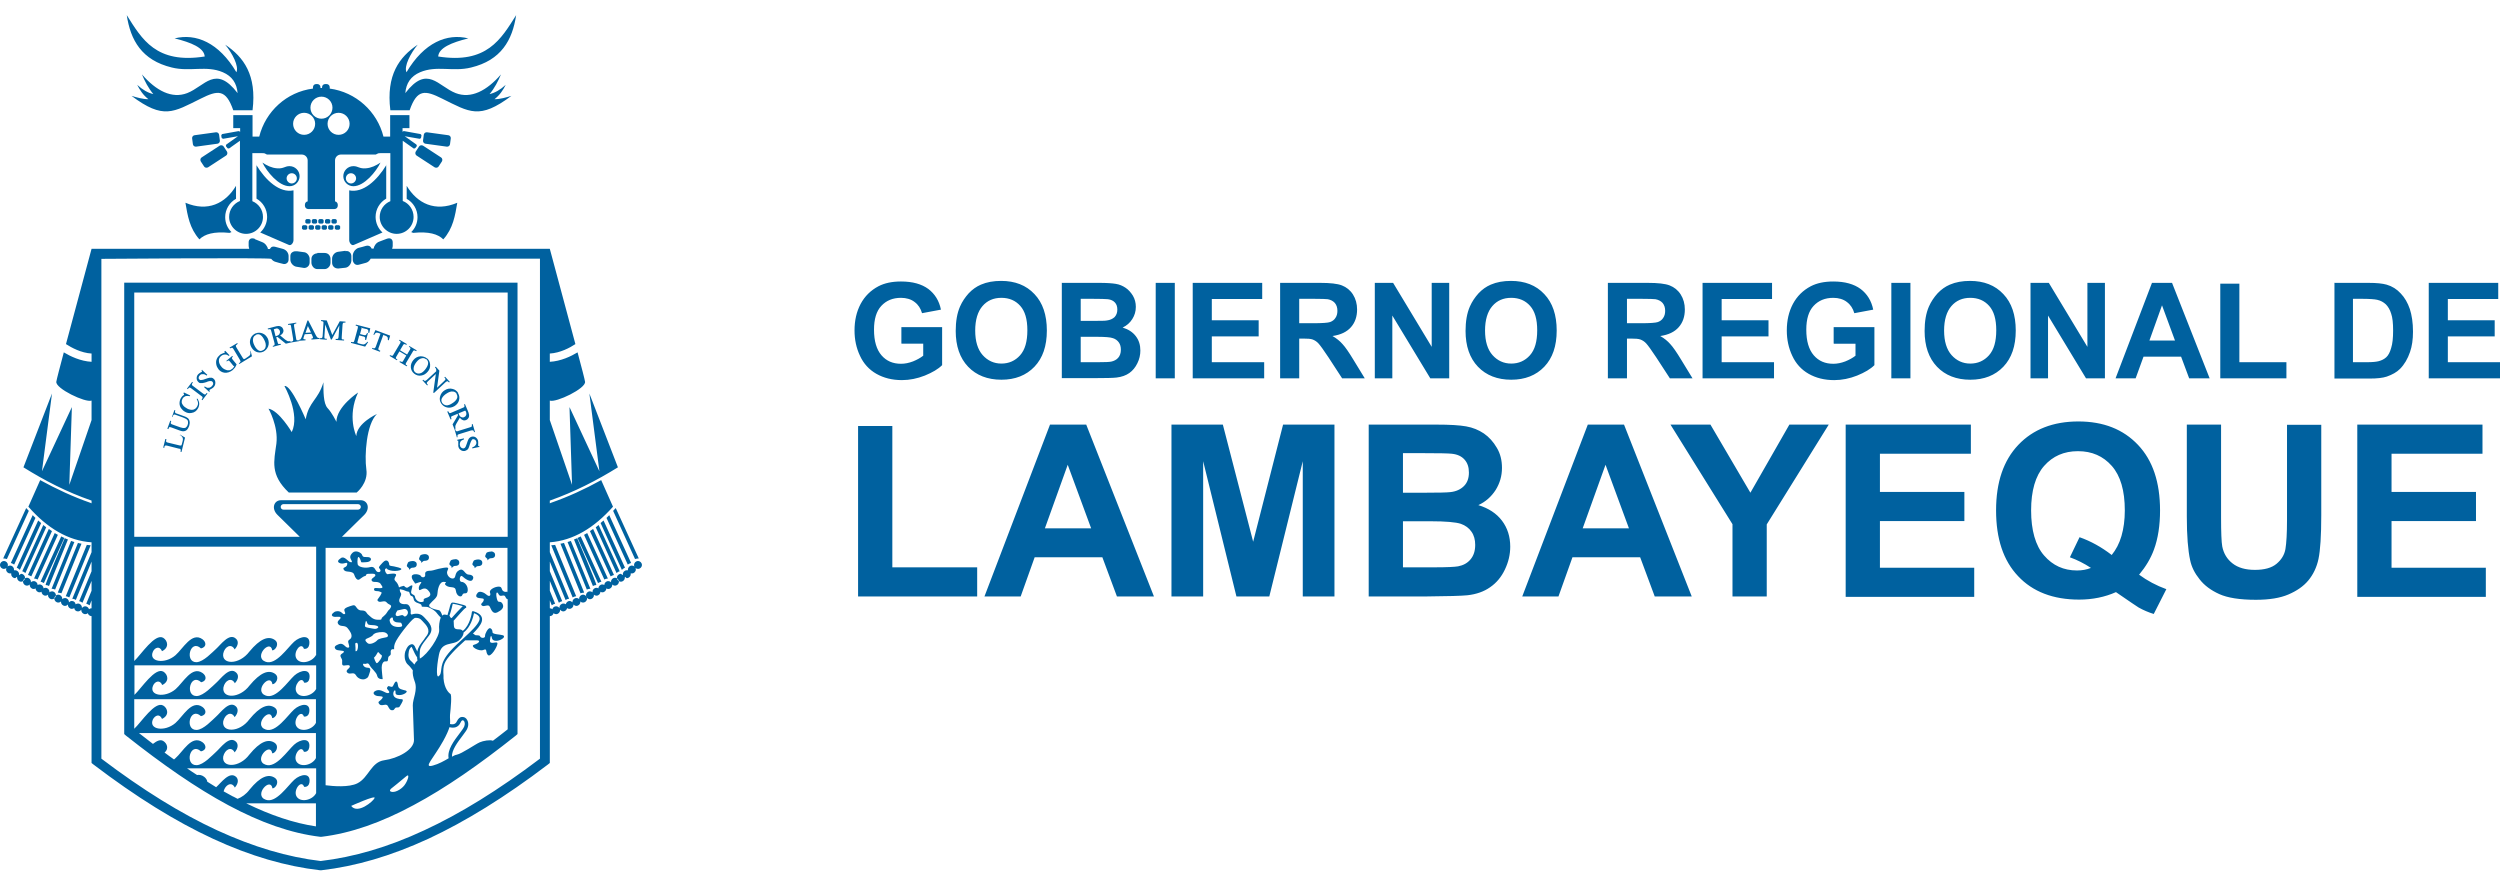 <svg width="127" height="45" viewBox="0 0 127 45" xmlns="http://www.w3.org/2000/svg"><path d="m6.57 14.36h19.72v.25s0 22.56 0 22.56v.12l-.09.08c-1.85 1.47-3.56 2.66-5.19 3.53-1.63.88-3.18 1.43-4.68 1.61h-.03s-.03 0-.03 0c-1.5-.18-3.04-.73-4.68-1.61-1.62-.87-3.33-2.06-5.19-3.53l-.09-.08v-22.93h.25zm19.22 15.69s-.1.03-.16.01c-.2-.06-.08-.26-.29-.26s-.5.16-.45.3c.06.14-.02.24-.16.12-.13-.12-.36-.22-.46-.11s-.13.24.06.27c.18.03.27 0 .24.12-.03.13-.2.17-.09.26.11.1.32-.1.4.06.08.17.16.39.38.29.22-.11.38-.25.26-.45-.12-.19-.21.04-.28-.25s0-.41.09-.22.28-.05.35.14c.03.07.07.11.11.11v6.61c-.25.2-.5.39-.75.58-.14-.06-.49 0-.67.08-.23.1-.91.58-1.17.63-.07.01-.15.05-.24.1-.02-.33.29-.74.54-1.07.06-.08.11-.15.16-.22.15-.21.15-.41.09-.54-.03-.06-.06-.11-.11-.14-.05-.04-.11-.05-.17-.05-.1 0-.19.08-.26.22-.07.17-.23.17-.35.14.02-.17-.01-.27 0-.46.04-.37.1-1.02.02-1.07s-.31-.27-.35-.79v-.09s0-.01 0-.02c0 0 0-.01 0-.02-.04-.55.03-.71.45-1.17.19-.21.43-.43.65-.63h.58c.23-.01.13.15-.12.22s.23.36.46.27c.22-.1.1.09.23.25.14.16.49-.42.49-.58s-.4.11-.38-.16.08-.27.1-.12.23.19.44.09.21-.2.11-.23c-.1-.04-.52-.04-.52-.15s-.05-.2-.14-.21c-.09 0-.25.28-.24.4s-.21.12-.25.02-.23-.02-.28-.09c-.04-.04-.07-.05-.09-.05.22-.22.39-.42.45-.6.07-.23-.03-.42-.42-.54-.03-.01-.07 0-.08.04v.01c0 .04-.09.66-.46.95-.04-.05-.1-.08-.19-.08-.27 0-.26-.08-.27-.34 0-.04 0-.07-.01-.09.2-.23.57-.65.6-.65.02 0 .03-.01.04-.02s.01-.08-.05-.11c-.02 0-.05-.02-.09-.03-.17-.05-.49-.13-.56-.12-.08.01-.11.13-.15.3-.03.1-.06.22-.1.34-.05-.02-.1-.03-.17-.03-.03 0-.07.02-.09.06-.04-.13-.1-.26-.17-.28-.14-.03-.62-.12-.47-.31s.38-.31.39-.52c.01-.2.09-.64.34-.61.26.03-.09.05.11.19.2.15.46-.01.49.26.03.28.28.37.33.21s.24.02.27-.21-.15-.45-.31-.45-.09-.4.04-.28.41.32.51.18.02-.26-.19-.27c-.22-.01-.24-.36-.49-.22-.26.14-.12.41-.32.42-.2 0-.33-.24-.28-.37.05-.14.14-.23-.21-.17s-.48.13-.61.14-.33 0-.3.19-.19.17-.22.08c-.04-.09-.43-.15-.46.01s.17.33.16.37c0 .04.43-.18.3-.01-.12.17-.12.24-.09.33.04.09.24-.2.45.02s.13.33-.11.4c-.23.07.01.17-.19.2s-.34-.13-.36-.27-.24-.08-.19-.28c.04-.2.12-.34-.02-.28s-.17.2-.35.01c-.01 0-.16.03-.25.08-.02-.08-.05-.16-.1-.23-.09-.12-.2-.13-.07-.34s-.33-.11-.41-.1c-.07.01-.21-.27-.08-.29s-.07.02.23.1.79-.05.41-.15c-.38-.11-.47-.05-.48-.16 0-.11-.11-.33-.33-.09s-.22.23-.14.33-.01.19-.13.14-.11-.31-.37-.24c-.25.07-.59 0-.63-.14-.03-.14-.01-.54.11-.3s-.02.2.31.19.33-.27.07-.26-.23-.05-.28-.14c-.05-.08-.3-.24-.47-.08-.16.16-.13.25-.07.36.06.1.06.15-.06.11-.11-.04-.29-.32-.46-.2-.17.11-.21.21-.02.27.2.05.37-.12.34.05-.03.18-.23.13-.19.24s.14.12.25.13.27.03.3.17c.04.14.15.29.25.23.1-.07.24-.18.3-.18.07 0 0-.11.17-.11s.34-.03.35.07c0 .1-.24.16-.19.27s.21.05.33.09.1.05.17.15.08.15-.08.15-.31-.05-.3.07c.01.11.19.06.28.1.09.05.16 0 .05.19s-.22.23-.11.31.31-.08.42.05c.11.14.29.11.21.26s-.09.08-.19.25-.25.23-.27.3c-.02.08-.03.08-.25.07-.22-.02-.33-.17-.43-.25-.11-.08-.08-.22-.35-.22s-.25-.31-.43-.26-.45.13-.44.24.1.18 0 .21c-.09.03-.15-.23-.47-.13 0 0-.25.14-.13.23s.38-.02.41.07-.23.17-.12.33.33.04.47.2c.14.17.24.33.2.47s-.19.12-.16.26.11.29-.03.27-.21-.26-.44-.18c-.22.08-.26.16-.17.26s.44.04.42.13-.21.1-.17.24c.05.14.1.11.08.33-.02.21.18.1.3.11.12 0 .11.1.04.16s-.18.15-.05.24.3-.08.41.11c.11.2.36.25.48.19s.14-.07.19-.23.14-.34-.08-.34-.29-.24-.17-.2.18-.11.28.08.34.34.38.53c.04.2.28.17.28.17s-.05-.44-.05-.59.06-.33.2-.31c.13.01.11-.04.13-.18s.15-.08.13-.25.06-.2.14-.19c.08.02-.02-.02.07-.29.09-.28.81-1.19.98-1.28.01 0 .02-.01.03-.02.11-.01.24 0 .33.1l.06.06c.2.21.43.44.22.74-.06.08-.11.14-.15.21-.18.23-.3.39-.33.6-.03-.07-.07-.14-.1-.2l-.03-.07s-.04-.06-.07-.08c-.04-.03-.09-.03-.14-.01-.04.01-.07.04-.11.07-.06.06-.12.17-.16.28-.04.13-.04.27-.02.39.03.12.08.23.17.3.07.06.16.18.23.27-.02.17.02.36.09.55.18.45-.1.9-.09 1.24s.04 1.24.06 1.75c.01.51-.84.94-1.51 1.03s-.79.88-1.36 1.17c-.43.22-1.25.15-1.62.1v-12.06h9.24v2.28zm-4.6 3.33c0 .06 0 .12.02.17-.07.06-.12.13-.16.21-.06-.07-.12-.14-.18-.19-.05-.04-.09-.11-.11-.19-.02-.09-.01-.2.01-.3.02-.09.06-.16.11-.2 0 0 .02-.02.03-.02l.03.06c.07.16.19.41.25.47zm.13.08s.01 0 .02-.01c.38-.2 1-1.12.97-1.45-.02-.2.01-.45.08-.63-.06-.06-.13-.13-.18-.2-.12-.17-.28-.24-.42-.31s-.38 0-.37-.07c0-.07-.03-.1-.18-.15s-.21-.1-.24-.26c-.04-.16-.14-.04-.18-.21s-.07-.08-.23-.16c-.1-.05-.2-.06-.28-.08v.06c.02.17.14.11.01.37s.07.35.29.33c.21-.02.28.28.25.45 0 .04.01.06.04.08.12-.04.41-.11.61.1l.06.06c.23.24.51.52.23.9-.06.08-.11.14-.16.21-.18.23-.29.38-.31.57 0 .09-.02.31 0 .38zm1.02.83c-.19.29-.18-.34-.04-1.04s.71-.44 1.03-.73c.16-.14.22-.28.22-.39.36-.26.49-.79.53-.98.25.09.32.22.27.36-.08.24-.42.56-.8.91-.23.21-.46.42-.66.64-.63.7-.39.98-.55 1.24zm.61-2.89s-.07-.01-.09-.07c0-.02-.02-.04-.03-.06.06-.14.09-.28.12-.39.03-.12.05-.21.05-.21.05 0 .34.07.5.12s.01 0 .01 0c-.15.14-.41.43-.57.61zm-.12 5.55c-.05.16-.14.37-.31.68-.51.92-1.05 1.4-.53 1.26.3-.08.58-.24.8-.37-.08-.42.27-.89.57-1.28.06-.08.11-.15.16-.22.1-.14.11-.28.07-.36-.01-.03-.03-.05-.05-.06-.01 0-.03-.01-.04-.01-.03 0-.07.04-.1.11-.13.29-.38.29-.57.24zm-4.99 3.99s1.26-.57 1.19-.4-.87.84-1.19.4zm2.02-.87s-.15.14.07.16c.21.02.54-.19.67-.42.14-.22.22-.54.03-.37s-.77.63-.77.63zm-6.91-27.92c.12.05.25.1.37.15.08.03.16.09.21.17.04.05.07.11.08.18h.1s.04-.07.07-.09c.05-.04.13-.04.21-.02.12.03.25.07.37.1.08.02.16.07.21.13s.09.15.09.23v.18c0 .08-.03.15-.09.19-.05.04-.13.06-.21.03-.12-.03-.25-.06-.37-.1-.08-.02-.16-.08-.21-.15s-8.63 0-8.63 0v25.39c2.1 1.59 4.04 2.79 5.88 3.64 1.85.85 3.58 1.36 5.26 1.56 1.68-.2 3.42-.7 5.26-1.56 1.84-.85 3.78-2.05 5.88-3.64v-25.4h-8.6s-.02.03-.03.05c-.05.08-.13.14-.21.16-.12.03-.25.07-.37.1-.08.02-.16 0-.21-.05s-.09-.12-.09-.21v-.2c0-.09.04-.18.09-.25.06-.07.13-.13.21-.15.12-.03.25-.06.37-.1.08-.02.16-.01.21.03.03.03.06.06.08.11h.1c.01-.07.04-.13.08-.19.05-.08.13-.14.22-.17.12-.04.25-.09.37-.14.08-.03.16-.03.21 0s.09.09.09.18v.19s-.01.09-.03.14h8.01c.36 1.34.9 3.36 1.3 4.84-.27.18-.77.45-1.3.48v.42c.56-.03 1.08-.28 1.41-.48.21.78.36 1.36.38 1.49.06.34-1.48 1.08-1.79.96v.99l1.13 3.29-.13-3.95 1.52 3.26-.51-3.95 1.45 3.75c-1.08.67-2.21 1.25-3.46 1.69v.14l.04-.02c.89-.31 1.74-.7 2.57-1.16l.6 1.35c-.96 1.08-2.02 1.72-3.21 1.81v.5l.98 2.37c-.07 0-.13.03-.18.06l-.8-1.95v.49l.63 1.52c-.06.01-.12.04-.17.08l-.46-1.11v.5l.27.66c-.06.01-.12.04-.17.08l-.1-.25v.4c.05 0 .1.02.13.05.02-.09.1-.15.19-.15.07 0 .13.04.17.09 0 0 0-.02 0-.03 0-.11.09-.2.2-.2.04 0 .09.01.12.04.02-.09.1-.17.19-.17.06 0 .11.03.15.07 0 0 0-.01 0-.02 0-.11.09-.2.2-.2.06 0 .11.02.14.06 0-.01 0-.02 0-.03 0-.11.09-.2.2-.2s.2.09.2.2-.09.2-.2.2c-.06 0-.11-.02-.14-.06v.03c0 .11-.09.2-.2.2-.06 0-.11-.03-.15-.07v.02c0 .11-.09.2-.2.2-.04 0-.09-.01-.12-.04-.02.09-.1.17-.19.17-.07 0-.13-.04-.17-.09v.03c0 .11-.09.2-.2.2-.05 0-.1-.02-.13-.05-.02.09-.1.15-.19.15v7.46l-.1.08c-2.17 1.65-4.18 2.89-6.07 3.77-1.91.88-3.7 1.4-5.44 1.6h-.03s-.03 0-.03 0c-1.74-.2-3.54-.72-5.44-1.6s-3.9-2.12-6.07-3.77l-.1-.08v-7.46c-.09 0-.17-.07-.19-.15-.03.03-.08.05-.13.05-.11 0-.2-.09-.2-.2 0-.01 0-.02 0-.03-.04.05-.1.09-.17.09-.1 0-.18-.07-.19-.17-.03.02-.07.04-.12.04-.11 0-.2-.09-.2-.2 0 0 0-.01 0-.02-.04.04-.09.07-.15.07-.11 0-.2-.09-.2-.2 0-.01 0-.02 0-.03-.04.04-.09.06-.14.06-.11 0-.2-.09-.2-.2s.09-.2.2-.2.2.09.2.2v.03c.04-.04.09-.06.14-.06.11 0 .2.09.2.2v.02c.04-.04.09-.07.15-.07.1 0 .18.07.19.17.03-.02.07-.04.12-.04.11 0 .2.09.2.2v.03c.04-.05.1-.09.17-.09.09 0 .17.07.19.15.03-.03.08-.05.13-.05v-.4l-.1.25s-.11-.07-.17-.08l.27-.66v-.5l-.46 1.11s-.1-.07-.17-.08l.63-1.52v-.49l-.8 1.95c-.05-.04-.11-.06-.18-.06l.98-2.37v-.5c-1.19-.08-2.25-.72-3.21-1.81l.6-1.35c.82.45 1.67.85 2.57 1.16l.04.02v-.14c-1.25-.43-2.39-1.02-3.46-1.69l1.45-3.75-.51 3.95 1.52-3.26-.13 3.95 1.13-3.29v-.99c-.31.12-1.85-.62-1.79-.96.02-.13.17-.7.38-1.49.33.2.85.45 1.41.48v-.42c-.53-.03-1.02-.3-1.3-.48.4-1.48.94-3.49 1.3-4.84h8.01s-.03-.09-.03-.14v-.19c0-.08.03-.14.09-.18.05-.03.13-.03.22 0zm2.11.61c.12.02.25.03.37.05.08 0 .16.05.21.11s.09.14.09.22v.19c0 .08-.03.16-.09.21-.05.05-.13.08-.21.07-.12-.02-.25-.04-.37-.06-.08-.01-.16-.06-.22-.13-.05-.06-.09-.14-.09-.23v-.18c0-.08.03-.15.09-.19s.13-.07.22-.05zm1.06.09h.37c.08 0 .16.03.21.08s.09.13.09.22v.19c0 .09-.03.17-.09.23-.05.06-.13.1-.21.1-.12 0-.25 0-.37 0-.08 0-.16-.04-.21-.1s-.09-.14-.09-.22v-.19c0-.08.03-.16.09-.21s.13-.08.21-.08zm1.43-.11c-.12.02-.25.03-.37.05-.08.01-.16.05-.22.12-.05.06-.09.14-.09.23v.2c0 .09.03.16.09.22.05.05.13.08.22.08.12-.01.25-.03.37-.04.08-.01.16-.06.21-.13.06-.07.09-.16.09-.25v-.2c0-.09-.03-.16-.09-.21-.05-.05-.13-.07-.21-.05zm14.86 15.76c-.11 0-.2.09-.2.2 0 .03 0 .05.02.08-.03-.03-.08-.05-.13-.05-.11 0-.2.09-.2.2v.04c-.02 0-.04 0-.06 0-.11 0-.2.09-.2.2s-.06-.02-.1-.02c-.11 0-.2.09-.2.2s.09.2.2.2.2-.09.2-.2.06.02.1.02c.11 0 .2-.09.2-.2 0-.01 0-.03 0-.04h.06c.11 0 .2-.09.2-.2 0-.03 0-.05-.02-.08.03.03.08.05.13.05.11 0 .2-.09.2-.2s-.09-.2-.2-.2zm-2.44 1.54c-.11 0-.2.09-.2.2s.09.2.2.2.2-.09.2-.2c0-.01 0-.02 0-.03.03.03.08.05.13.05.11 0 .2-.09.2-.2.03.02.06.03.1.03.11 0 .2-.09.2-.2.03.02.06.03.1.03.11 0 .2-.09.2-.2 0-.01 0-.02 0-.03.04.04.09.06.14.06.11 0 .2-.09.2-.2s-.09-.2-.2-.2-.2.09-.2.2v.03c-.04-.04-.09-.06-.14-.06-.11 0-.2.09-.2.2-.03-.02-.06-.03-.1-.03-.11 0-.2.09-.2.2-.03-.02-.06-.03-.1-.03-.11 0-.2.09-.2.2v.03c-.03-.03-.08-.05-.13-.05zm1.18-4.08 1.11 2.44s.09-.03.15-.03h.04l-1.17-2.56-.03.03s-.07.08-.11.12zm-.34.35 1.08 2.37s.11-.07.17-.08l-1.11-2.43s-.09.09-.14.14zm-.3.26 1.08 2.38s.09-.09.16-.11l-1.09-2.4s-.1.09-.15.13zm-.25.21 1.06 2.33s.1-.08.16-.09l-1.07-2.35s-.1.08-.15.12zm-.29.2 1.05 2.3s.11-.06.17-.07l-1.06-2.34c-.05.04-.1.07-.16.11zm-.3.19 1.03 2.27c.05-.03.11-.05.18-.05l-1.05-2.31c-.05.03-.11.06-.16.09zm-.33.16 1.04 2.29s.11-.06.17-.07l-1.05-2.3c-.06.03-.11.06-.17.08zm-.18.08.96 2.36c.05-.03.11-.05.17-.05s-.97-2.38-.97-2.38c-.06.03-.11.05-.17.07zm-.33.12.98 2.42s.1-.04.16-.04h.02l-.99-2.43c-.06.02-.12.04-.18.06zm-.36.09 1.02 2.52s.09-.03.13-.03h.04s0-.02.01-.02l-1.02-2.51c-.06.02-.12.03-.18.04zm-.47.07 1.09 2.66s.11-.06.18-.06l-1.07-2.61c-.06 0-.13.02-.19.02zm-27.8.81c.11 0 .2.09.2.2 0 .03 0 .05-.02.08.03-.03.08-.05.13-.05.11 0 .2.09.2.2v.04h.06c.11 0 .2.09.2.2s.06-.02.1-.02c.11 0 .2.09.2.2s-.09.2-.2.2-.2-.09-.2-.2-.06.02-.1.02c-.11 0-.2-.09-.2-.2 0-.01 0-.03 0-.04-.02 0-.04 0-.06 0-.11 0-.2-.09-.2-.2 0-.03 0-.05.02-.08-.03.03-.08.05-.13.05-.11 0-.2-.09-.2-.2s.09-.2.2-.2zm2.44 1.54c.11 0 .2.09.2.2s-.09.2-.2.2-.2-.09-.2-.2c0-.01 0-.02 0-.03-.03.03-.08.05-.13.05-.11 0-.2-.09-.2-.2-.03.02-.06.03-.1.03-.11 0-.2-.09-.2-.2-.03.02-.06.03-.1.03-.11 0-.2-.09-.2-.2 0-.01 0-.02 0-.03-.04.04-.09.06-.14.06-.11 0-.2-.09-.2-.2s.09-.2.2-.2.2.09.2.2v.03c.04-.04.09-.06.14-.06.11 0 .2.09.2.2.03-.02.06-.03.1-.03.11 0 .2.09.2.2.03-.02.06-.03.1-.03.11 0 .2.09.2.2v.03c.03-.03.08-.05.13-.05zm-1.18-4.08-1.11 2.44s-.09-.03-.15-.03c-.01 0-.03 0-.04 0l1.17-2.56.03.03s.07.08.11.12zm.34.35-1.08 2.37s-.11-.07-.17-.08l1.11-2.43s.09.09.14.14zm.29.26-1.08 2.38s-.09-.09-.16-.11l1.09-2.4s.1.09.15.13zm.26.21-1.06 2.33s-.1-.08-.16-.09l1.07-2.35s.1.08.15.12zm.29.2-1.05 2.3s-.11-.06-.17-.07l1.06-2.34c.05.04.1.07.16.11zm.3.19-1.03 2.27c-.05-.03-.11-.05-.18-.05l1.05-2.31c.05.03.11.06.16.09zm.33.16-1.04 2.29s-.11-.06-.17-.07l1.05-2.3c.06.03.11.06.17.08zm.18.08-.96 2.36c-.05-.03-.11-.05-.17-.05s.97-2.38.97-2.38c.06.03.11.05.17.07zm.33.12-.98 2.42s-.1-.04-.16-.04c0 0-.01 0-.02 0l.99-2.43c.06.02.12.04.18.06zm.36.09-1.02 2.52s-.09-.03-.13-.03c-.01 0-.02 0-.04 0 0 0 0-.02-.01-.02l1.02-2.51c.06.02.12.03.18.04zm.47.07-1.09 2.66s-.11-.06-.18-.06l1.07-2.61c.06 0 .13.02.19.02zm11.77-2.28h1.94c.36 0 .51.42.18.75l-1.13 1.11h8.42v-12.41h-18.97v12.41h8.41l-1.13-1.11c-.33-.32-.19-.75.18-.75h2.11zm-1.98.2h3.79c.08 0 .14.07.14.14 0 .08-.07.14-.14.14h-3.79c-.08 0-.14-.06-.14-.14 0-.08.07-.14.14-.14zm-7.58 8.19h9.24v1.2c-.2.37-.82.5-1 .16-.17-.32.26-.87.39-.48.17.02.25-.09.27-.22.08-.52-.45-.43-.77-.14-.33.3-.92 1.2-1.44 1.02-.66-.23.24-1.19.33-.58.16 0 .39-.34.13-.53-.33-.23-.75-.06-1.29.59-.52.69-1.42.67-1.33.1.07-.35.41-.54.58-.21.21-.23.19-.43.07-.54-.34-.33-.79.32-1.02.52-.17.15-.63.65-.98.67-.63.02-.33-1.21.22-.7.3-.07.27-.33.07-.47-.54-.38-.98.48-1.37.82-.55.47-1.38.33-1.14-.19.09-.2.34-.31.46-.02.38-.18.29-.54.06-.68-.42-.24-1.12.85-1.47 1.18v-1.5zm9.23-.52c-.2.37-.82.5-1 .16-.17-.32.26-.87.39-.48.17.02.25-.09.27-.22.08-.52-.45-.43-.77-.14-.33.3-.92 1.2-1.44 1.02-.66-.23.24-1.19.33-.58.16 0 .39-.34.13-.53-.33-.23-.75-.06-1.29.59-.52.69-1.42.67-1.33.1.07-.35.41-.54.58-.21.21-.23.19-.43.07-.54-.34-.33-.79.32-1.02.52-.17.15-.63.65-.98.67-.63.02-.33-1.21.22-.7.3-.07.27-.33.07-.47-.54-.38-.98.48-1.37.82-.55.47-1.38.33-1.14-.19.09-.2.34-.31.46-.02.38-.18.29-.54.06-.68-.42-.24-1.12.85-1.47 1.18v-5.81h9.24v5.52zm-4.21 7.18c.08.04.15.08.23.12.21-.08.43-.23.61-.47.54-.66.96-.82 1.29-.59.25.19.03.53-.13.53-.09-.61-.99.36-.33.58.52.18 1.11-.72 1.44-1.02.32-.29.85-.38.77.14-.02.13-.11.24-.27.22-.14-.39-.56.16-.39.48.19.34.81.21 1-.16v-1.26h-6.56c.17.12.34.23.51.34.12-.02.24 0 .36.09.09.07.15.16.16.25.15.09.3.19.45.28.24-.21.68-.84 1.02-.52.11.11.13.31-.07.54-.16-.33-.49-.14-.57.19.16.09.32.18.49.27zm.67.35c1.23.6 2.4 1 3.54 1.17v-1.17zm3.54-2.3v-1.27h-8.99c.24.19.47.37.71.55.19-.15.37-.24.52-.15.2.12.3.4.07.59.16.12.32.24.48.35.02-.02.05-.04.07-.06.39-.34.82-1.2 1.37-.82.2.14.24.4-.07.47-.56-.51-.85.72-.22.7.35-.01.81-.52.98-.67.24-.21.68-.85 1.02-.52.11.11.13.31-.07.54-.17-.33-.5-.14-.58.21-.09.57.81.6 1.33-.1.54-.66.96-.82 1.29-.59.25.19.03.53-.13.53-.09-.61-.99.36-.33.58.52.18 1.11-.72 1.44-1.02.32-.29.85-.38.77.14-.02.13-.11.24-.27.22-.14-.39-.56.16-.39.48.19.34.81.21 1-.16zm0-1.79v-1.2h-9.23v1.5c.35-.32 1.05-1.42 1.47-1.18.23.13.33.5-.06.68-.12-.29-.36-.17-.46.02-.24.52.59.66 1.14.19.39-.34.82-1.2 1.37-.82.2.14.24.4-.07.47-.56-.51-.85.72-.22.7.35-.01.81-.52.98-.67.24-.21.68-.85 1.02-.52.11.11.13.31-.07.54-.17-.33-.5-.14-.58.21-.09.57.81.6 1.33-.1.54-.66.96-.82 1.29-.59.25.19.03.53-.13.53-.09-.61-.99.36-.33.58.52.18 1.11-.72 1.44-1.02.32-.29.85-.38.77.14-.02.13-.11.24-.27.22-.14-.39-.56.16-.39.48.19.34.81.21 1-.16zm-1.38-11.7h3.45s.6-.48.49-1.18c-.1-.7 0-2.3.54-2.81 0 0-1.02.46-1.05 1.12 0 0-.48-.99.09-2.21 0 0-1.1.72-1.1 1.49 0 0-.22-.46-.45-.7-.22-.24-.21-.87-.21-1.31-.27.91-.74.97-.9 1.88 0 0-.75-1.78-1.08-1.69 0 0 .81 1.44.37 2.34 0 0-.64-1.09-1.18-1.19 0 0 .51.89.4 1.78-.12.89-.33 1.57.63 2.48zm.15-16.22c.15 0 .26.12.26.26s-.12.26-.26.26-.26-.12-.26-.26.12-.26.26-.26zm1.23-4.53h.07c.09 0 .16.07.16.16v.04s.03 0 .04 0 .03 0 .04 0v-.04c0-.09.07-.16.16-.16h.07c.09 0 .16.07.16.16v.07c1.33.18 2.41 1.16 2.73 2.44h.34v-1.09h.98v.66h-.35v.19s.04-.05.08-.04l.83.15s.06.04.05.08l-.02.11s-.04.06-.08.05l-.75-.13.59.42s.04.06.02.09l-.07.09s-.06.04-.09.02l-.55-.39v3.06c.32.12.55.44.55.81 0 .48-.39.86-.86.86s-.86-.39-.86-.86c0-.36.22-.67.54-.8v-2.44h-.5c-.13 0-.12.01-.24.07h-1.77c-.16 0-.3.13-.3.3v2.08c.08.01.14.09.14.17v.05c0 .1-.08.17-.17.17h-1.33c-.1 0-.17-.08-.17-.17v-.05c0-.09.06-.16.14-.17v-2.08c0-.16-.13-.3-.3-.3h-1.77c-.11-.06-.11-.07-.24-.07h-.5v2.44c.32.13.54.44.54.8 0 .48-.39.86-.86.86s-.86-.39-.86-.86c0-.37.23-.68.55-.81v-3.06l-.55.39s-.07.01-.09-.02l-.07-.09s-.01-.07.02-.09l.59-.42-.75.13s-.07-.02-.08-.05l-.02-.11s.02-.07.05-.08l.83-.15s.06.01.08.04v-.19h-.35v-.66h.98v1.09h.34c.32-1.28 1.39-2.27 2.73-2.44v-.07c0-.09.07-.16.16-.16zm1.78 4.53c-.15 0-.26.12-.26.26s.12.26.26.26.26-.12.26-.26-.12-.26-.26-.26zm.12-.36c-.28 0-.51.23-.51.51s.23.51.51.51c.56 0 1.16-.75 1.38-1.2-.23.15-.47.27-.74.29-.33.03-.4-.11-.63-.11zm4.83-1.57-1.09-.15c-.08-.01-.15.05-.16.12l-.04.3c-.01.08.05.15.12.16l1.09.15c.08.01.15-.05.16-.12l.04-.3c.01-.08-.05-.15-.12-.16zm-6.45-1.96c.31 0 .56.25.56.56s-.25.56-.56.56-.56-.25-.56-.56.25-.56.56-.56zm.87.82c-.31 0-.56.25-.56.56s.25.56.56.56.56-.25.56-.56-.25-.56-.56-.56zm5.21 2.27-.92-.6c-.07-.04-.16-.02-.2.04l-.17.26c-.04.07-.02.16.04.2l.92.6c.07.04.16.02.2-.04l.17-.26c.04-.07.02-.16-.04-.2zm-1.75 1.44c.54.9 1.44 1.34 2.57.86-.11.65-.21 1.3-.71 1.86-.27-.27-.74-.41-1.53-.33l-.1-.04c.2-.19.32-.46.32-.76 0-.39-.22-.75-.55-.93zm.15-3.84h-.98c-.22-1.79.45-2.7 1.39-3.33-.36.43-.71 1.1-.57 1.4.89-1.51 2.06-1.99 3.14-1.72-.85.21-1.5.48-1.53.92 2.47.39 3.19-.88 3.96-2.1-.19 1.27-.76 2.29-2.29 2.66-.92.23-1.75-.12-2.59.24-.47.2-.71.56-.75 1.06 1.12-1.46 1.66-.35 2.56 0 .78.3 1.58-.12 2.3-.95-.15.35-.32.69-.58 1 .27-.06.55-.22.82-.47-.13.26-.3.52-.57.73.3 0 .58-.09.86-.17-1.63 1.22-2.12.83-3.52.14-.86-.43-1.27-.5-1.65.59zm-1.18 2.78c-.48.79-1.19 1.44-1.89 1.29v2.53c0 .13.12.3.24.24l1.45-.63c-.21-.19-.35-.48-.35-.79 0-.39.21-.74.54-.93v-1.72zm-4.92.06c.28 0 .51.23.51.51s-.23.51-.51.51c-.56 0-1.16-.75-1.38-1.2.23.15.47.27.74.29.33.03.4-.11.63-.11zm-4.83-1.57 1.09-.15c.08-.01.15.05.16.12l.04.3c.01.08-.05.15-.12.16l-1.09.15c-.08.01-.15-.05-.16-.12l-.04-.3c-.01-.08.05-.15.12-.16zm5.57-1.14c.31 0 .56.25.56.56s-.25.56-.56.56-.56-.25-.56-.56.25-.56.56-.56zm-5.21 2.27.92-.6c.07-.04.16-.02.2.04l.17.26c.04.07.02.16-.04.2l-.92.6c-.07.04-.16.02-.2-.04l-.17-.26c-.04-.07-.02-.16.04-.2zm1.75 1.44c-.54.9-1.44 1.34-2.57.86.11.65.21 1.3.71 1.86.27-.27.74-.41 1.53-.33l.1-.04c-.2-.19-.32-.46-.32-.76 0-.39.22-.75.55-.93zm-.14-3.84h.98c.22-1.79-.45-2.7-1.39-3.33.36.43.71 1.1.57 1.4-.89-1.51-2.06-1.99-3.14-1.72.85.21 1.5.48 1.53.92-2.47.39-3.19-.88-3.96-2.1.19 1.27.76 2.29 2.29 2.66.92.23 1.75-.12 2.59.24.47.2.71.56.75 1.06-1.12-1.46-1.66-.35-2.56 0-.78.3-1.58-.12-2.3-.95.15.35.32.69.58 1-.27-.06-.55-.22-.82-.47.13.26.3.52.57.73-.3 0-.58-.09-.86-.17 1.63 1.22 2.12.83 3.52.14.86-.43 1.27-.5 1.65.59zm1.17 2.78c.48.79 1.19 1.44 1.89 1.29v2.53c0 .13-.12.3-.24.24l-1.45-.63c.21-.19.35-.48.35-.79 0-.39-.21-.74-.54-.93v-1.72zm4.06 3.06h.13s.07.03.07.06v.11s-.03.06-.07.06h-.13s-.07-.03-.07-.06v-.11s.03-.06.07-.06zm-.34 0h.13s.07.03.07.06v.11s-.03.06-.07.06h-.13s-.07-.03-.07-.06v-.11s.03-.06.07-.06zm-.33 0h.13s.07.03.07.06v.11s-.03.06-.07.06h-.13s-.07-.03-.07-.06v-.11s.03-.06.07-.06zm-.33 0h.13s.07.03.07.06v.11s-.03.06-.07.06h-.13s-.07-.03-.07-.06v-.11s.03-.06.07-.06zm-.33 0h.13s.07.03.07.06v.11s-.03.06-.07.06h-.13s-.07-.03-.07-.06v-.11s.03-.06.07-.06zm-.34 0h.13s.07.03.07.06v.11s-.03.06-.07.06h-.13s-.07-.03-.07-.06v-.11s.03-.06.07-.06zm.17-.31h.13s.07.03.07.06v.11s-.03.06-.07.06h-.13s-.07-.03-.07-.06v-.11s.03-.06.07-.06zm.33 0h.13s.07.03.07.06v.11s-.03.06-.07.06h-.13s-.07-.03-.07-.06v-.11s.03-.06.07-.06zm.33 0h.13s.07.03.07.06v.11s-.03.06-.07.06h-.13s-.07-.03-.07-.06v-.11s.03-.06.07-.06zm.34 0h.13s.07.03.07.06v.11s-.03.06-.07.06h-.13s-.07-.03-.07-.06v-.11s.03-.06.07-.06zm.33 0h.13s.07.03.07.06v.11s-.03.06-.07.06h-.13s-.07-.03-.07-.06v-.11s.03-.06.07-.06zm3.29 19.87s-.17.21-.07.28.3-.1.37 0 .2-.02.22-.13-.07-.24-.21-.21c-.15.03-.31.07-.31.07zm-.41.5s.04-.13.13-.13-.02.11.12.2c.13.09.32.02.35.09.03.08.11.18-.1.19s-.47-.04-.5-.35zm-.88.8s-.1.07-.25.13-.11.13.01.24.41-.04.49-.14.33-.12.48-.16.04-.26-.2-.26-.43.04-.52.18zm-.19-.57s.06.02.11.02c.27 0 .46.07.36.15s-.21.04-.43 0c-.14-.03-.23-.03-.22-.13.07-.47.08-.07.18-.04zm-.68.95s.02.11.02.24-.02.2.06.15.12-.55-.07-.38zm1.7 2.17s-.12.07-.07.15c.05.07.18.18.05.21s-.36-.23-.61-.13-.1.26.08.28.33 0 .21.14c-.12.15-.24.13-.13.27s.35-.06.43.09.12.23.24.22c.12 0 .09-.15.22-.14.13 0 .12-.01.18-.11s.2-.31.07-.31-.37-.04-.42-.2.08-.33.1-.21c.01.11-.03.2.2.2s.48-.18.32-.23c-.17-.05-.37-.06-.39-.25s-.09-.3-.19-.11c-.1.2-.08.2-.29.13zm1.24-6.35s-.23 0-.26.09-.09.15-.02.21.09.07.08.13c0 .06.06-.09.17-.09s.21-.03.22-.15-.07-.18-.18-.19zm.62-.35s-.23 0-.26.09-.09.15-.02.21.09.07.08.13c0 .06.06-.09.17-.09s.21-.03.22-.15-.07-.18-.18-.19zm1.54.26s-.23 0-.26.09-.09.15-.02.21.09.07.08.13c0 .06.06-.09.17-.09s.21-.03.22-.15-.07-.18-.18-.2zm1.17.01s-.23 0-.26.09-.09.15-.02.21.09.07.08.13c0 .06.06-.09.17-.09s.21-.03.22-.15-.07-.18-.18-.19zm.65-.4s-.23 0-.26.09-.09.15-.02.21.09.07.08.13c0 .06.06-.09.17-.09s.21-.03.22-.15-.07-.18-.18-.2zm-1.84-6.21h.01s.01.04.01.04c0 .03.02.05.05.06.02 0 .08 0 .1-.02l.58-.18s.07-.02.08-.03c0 0 .01-.02.02-.03 0-.02 0-.04 0-.06v-.04s.04-.01.04-.01l.12.41h-.05s-.01-.03-.01-.03c0-.03-.02-.05-.05-.06-.02 0-.08 0-.1.01l-.58.18s-.07.02-.08.03c0 0-.01.02-.02.03v.06.04s-.03.01-.03.01l-.12-.41s-.1-.25-.1-.25l.28-.47s-.01-.03-.02-.05c0 0 0-.01 0-.02l-.24.1s-.08.03-.09.05 0 .05 0 .07l.02.05-.05.02-.17-.4.05-.02.02.04s.03.05.06.06c.02 0 .07-.02.09-.03l.56-.24s.08-.03.09-.05 0-.05 0-.08l-.02-.04.05-.02.14.33c.03.06.06.15.07.22 0 .05 0 .1-.03.15s-.06.08-.12.11c-.06.02-.11.03-.17 0-.06-.02-.11-.07-.15-.12l-.16.27s-.06.1-.07.15c0 .04 0 .09.01.12s-.02.02-.02.02zm-8.35-4.44s.05-.02.05-.02c.03 0 .06-.02.07-.04s0-.08 0-.1l-.1-.6s-.01-.07-.02-.09c0 0-.02-.02-.03-.02-.02 0-.04 0-.06 0h-.05s0-.04 0-.04l.42-.07v.05s-.04 0-.04 0c-.03 0-.05.02-.07.04-.01.02 0 .08 0 .1l.1.6s.01.07.02.09c0 0 .02.02.03.02h.06.05s0 .04 0 .04l-.42.07s-.26.06-.26.06l-.42-.34s-.03 0-.05.01c0 0-.01 0-.02 0l.07.25s.02.08.04.09c.02.02.05.01.07 0h.05s.01.04.01.04l-.41.11v-.05s.03-.01.03-.01c.03 0 .05-.02.06-.05 0-.02 0-.08-.01-.1l-.16-.59s-.02-.08-.04-.09-.05-.01-.08 0h-.05s-.01-.04-.01-.04l.34-.09c.07-.02.15-.04.22-.04.05 0 .1.02.14.05.05.03.07.08.09.13.02.06.01.12-.02.17-.03.06-.08.1-.14.13l.24.2s.09.07.14.09c.04.01.08.01.13 0h.01s0 .01 0 .01zm-5.64 4.75.02-.04.25.15-.18.73h-.05s.01-.06.01-.06c0-.03 0-.06-.01-.08s-.07-.03-.09-.03l-.59-.15s-.08-.02-.1 0c-.02.01-.04.04-.04.06v.05s-.06-.01-.06-.01l.11-.44h.05s0 .02 0 .02c0 .03-.02.07-.01.1 0 .02 0 .03.02.04s.07.03.09.03l.58.14s.05.01.07 0c0 0 .02 0 .02-.02.01-.01.03-.08.03-.1l.02-.07s.03-.11.02-.15c0-.03-.02-.06-.03-.09-.03-.04-.07-.07-.1-.1zm-.34-.93-.05-.02.12-.34.05.02-.02.04s0 .06.01.08.06.04.08.04l.36.13c.07.02.15.06.2.1s.08.1.09.16c.02.08 0 .16-.02.24-.03.07-.07.16-.13.21-.05.04-.11.06-.18.06s-.17-.04-.23-.06l-.35-.13s-.08-.03-.11-.02c-.02 0-.04.03-.04.06l-.02.04-.05-.02.15-.41.05.02-.02.05s-.01.06 0 .08.06.04.09.05l.39.14s.08.02.12.03c.03 0 .08.01.11 0 .03 0 .06-.02.08-.05.03-.03.05-.06.06-.1.02-.05.03-.11.02-.16 0-.05-.02-.09-.06-.12-.04-.04-.13-.07-.19-.1l-.36-.13s-.08-.03-.1-.02c-.03.01-.04.03-.05.06l-.02.04zm.56-1.25.31.15-.02.04c-.07-.02-.16-.02-.23 0-.06.03-.11.07-.14.13-.03.05-.04.11-.04.16 0 .06.03.12.07.17.05.07.13.12.2.16.06.04.14.06.21.07.06 0 .12 0 .18-.04.06-.03.1-.08.13-.14.03-.05.04-.1.04-.15 0-.07-.03-.15-.06-.2s.04-.03.04-.03c.04.08.08.16.08.25 0 .08-.02.16-.06.23-.07.13-.18.22-.34.24-.11.02-.22 0-.32-.06-.08-.04-.15-.11-.2-.18s-.08-.16-.08-.25.02-.17.06-.25c.03-.06.08-.12.14-.16 0 0 .03-.02.03-.02s0-.02 0-.03c0-.02-.02-.03-.03-.04s.02-.05.02-.05zm1.15.02.04.03-.26.34-.04-.03.03-.04s.03-.05.02-.08c0-.02-.05-.06-.07-.07l-.49-.37s-.06-.04-.08-.05c-.01 0-.02 0-.03 0-.02 0-.03.02-.05.04l-.03.04-.04-.03.26-.34.04.03-.03.04s-.03.05-.02.08c0 .02.05.06.07.07l.49.37s.06.04.08.05h.03c.02 0 .03-.02.05-.04zm-.23-1.16.26.24-.03.04s-.09-.06-.14-.07c-.04 0-.08 0-.12 0-.04.01-.07.03-.1.07-.03.03-.05.07-.05.11s.01.07.04.09c.02.02.04.03.07.03.06 0 .18-.03.24-.06.06-.02.14-.05.2-.06h.12c.04.01.07.03.1.06.06.05.08.12.08.2s-.03.16-.09.22c-.02.02-.04.04-.06.05-.02.02-.06.03-.08.05-.02 0-.06.03-.07.05v.02s.01.03.02.03-.03.04-.03.04l-.26-.24.03-.04s.09.06.14.07c.04 0 .08 0 .12-.01.04-.02.08-.04.11-.08.03-.03.06-.08.06-.12s-.01-.07-.04-.1c-.02-.02-.04-.03-.06-.03-.03 0-.06 0-.08 0-.05 0-.12.03-.16.05-.06.02-.13.04-.2.05-.04 0-.08 0-.12 0s-.07-.03-.1-.06c-.05-.05-.08-.11-.08-.19s.03-.15.08-.2c.04-.04.09-.07.14-.1.01 0 .04-.02.05-.03 0 0 0-.01 0-.02s-.01-.03-.02-.04.03-.04.03-.04zm1.59-.21-.17-.21s-.04-.05-.06-.06c-.01 0-.03 0-.04 0-.02 0-.05.03-.06.04s-.03-.03-.03-.03l.3-.25.03.04-.02.02s-.04.04-.03.06c0 .02.04.06.05.08l.19.23c-.02.06-.05.11-.08.16-.04.05-.08.09-.12.13-.13.1-.28.16-.44.13-.11-.02-.21-.08-.28-.17-.05-.07-.09-.14-.11-.23-.02-.1-.02-.2.02-.29.03-.08.09-.15.16-.21.02-.02.05-.04.08-.05.04-.02.08-.03.12-.05.01 0 .04-.01.05-.02 0 0 0 0 0-.01s-.01-.03-.02-.04.04-.04.04-.04l.22.23-.04.03c-.05-.04-.11-.07-.17-.07-.08 0-.15.02-.21.07-.09.07-.13.16-.12.27.01.1.05.19.12.27.05.07.12.12.19.15.06.03.13.05.2.04.06 0 .11-.03.16-.07.03-.02.05-.04.07-.07.02-.02.03-.05.04-.08zm.83-.75.04-.02.07.28-.64.39-.03-.04.04-.02s.05-.04.05-.07c0-.02-.03-.07-.04-.09l-.31-.52s-.04-.07-.07-.08c-.03 0-.05 0-.07.01l-.04.02-.03-.04.39-.23.03.04h-.01s-.06.05-.08.07c0 .01-.02.03-.01.04 0 .02.03.07.04.09l.31.51s.03.05.05.06h.03c.02 0 .08-.04.09-.05l.06-.04s.09-.06.12-.09c.02-.02.03-.05.04-.08 0-.04 0-.1 0-.14zm.29-.9c.12-.05.24-.05.36 0 .13.05.21.15.27.27.05.13.06.26.01.39-.05.12-.13.21-.25.27-.12.05-.24.05-.36 0-.13-.06-.21-.16-.27-.29-.06-.14-.06-.27 0-.41.05-.11.14-.19.25-.24zm2.85.02-.35.02-.05.14s-.02.06-.02.08c0 .01 0 .02.02.03s.06.01.08.01h.01s0 .05 0 .05l-.32.02v-.05s0 0 0 0c.02 0 .06-.01.07-.03.03-.03.05-.1.07-.14l.28-.81h.04s.39.76.39.76c.02.03.05.09.08.11.02.02.06.02.08.02h.01s0 .05 0 .05l-.4.03v-.05s0 0 0 0c.02 0 .05 0 .07-.02 0 0 .01-.02.01-.03 0-.03-.02-.07-.03-.09l-.06-.12zm.69-.45-.04.57s0 .08 0 .1c.02.02.05.03.07.03h.05s0 .05 0 .05l-.36-.03v-.05s.05 0 .05 0c.03 0 .06 0 .08-.03.01-.02.02-.07.02-.09l.04-.61s0-.06 0-.09c0-.01-.02-.02-.03-.03-.02-.01-.06-.02-.08-.02h-.01s0-.05 0-.05l.29.02.28.74.38-.7.29.02v.05s-.05 0-.05 0c-.03 0-.06 0-.08.03-.01.02-.02.07-.02.09l-.04.61s0 .08 0 .1c.02.02.05.03.07.03h.05s0 .05 0 .05l-.43-.03v-.05s.05 0 .05 0c.03 0 .06 0 .08-.03.01-.02.02-.07.02-.09l.04-.57-.39.72h-.04s-.29-.77-.29-.77zm1.86.12-.09.34.19.05s.08.02.1 0c.03-.02.05-.06.06-.09s.05 0 .05 0l-.09.34h-.05s0-.02 0-.02c0-.02 0-.07 0-.09s-.01-.03-.03-.04c-.02-.02-.05-.03-.08-.03l-.19-.05-.08.29s-.02.06-.01.07v.02s.03.02.04.02l.15.04s.08.02.11.02.05-.01.07-.02c.04-.02.08-.06.12-.1s.05 0 .05 0l-.15.23-.72-.19v-.05s.06.01.06.01h.06c.01 0 .02 0 .03-.02s.02-.06.03-.08l.16-.59s.02-.08.01-.1-.04-.04-.07-.04h-.04s.01-.06.01-.06l.73.19-.05.23h-.05s0-.02 0-.02c0-.03 0-.08 0-.1s-.02-.04-.04-.05c-.02-.02-.06-.03-.09-.03l-.24-.06zm1.1.36-.24.66s-.03.08-.02.1.03.04.06.05l.04.02-.02.05-.4-.15.02-.05.04.02s.06.01.08 0 .04-.06.05-.08l.24-.66-.09-.03s-.06-.02-.09-.02-.05 0-.07.02c-.03.02-.05.05-.06.08s-.05 0-.05 0l.1-.23.75.28-.07.24-.05-.02s.01-.07 0-.09c0-.03-.01-.05-.03-.07s-.05-.04-.08-.05l-.11-.04zm.85.81.35.21.13-.22s.04-.06.04-.08c0-.01 0-.02 0-.03-.01-.02-.02-.03-.04-.04l-.04-.02.03-.04.37.22-.03.04-.04-.02s-.04-.02-.06-.02c-.01 0-.02 0-.03.01-.02.01-.04.05-.05.07l-.31.52s-.04.06-.04.08v.03c.01.02.02.03.04.04l.04.02-.03.04-.37-.22.03-.04.04.02s.05.02.08.01c.02 0 .05-.06.06-.08l.14-.24-.35-.21-.14.24s-.04.06-.04.08v.03c.01.02.02.03.04.04l.04.02-.03.04-.37-.22.03-.04.04.02s.05.02.08.01c.02 0 .05-.06.06-.08l.31-.52s.04-.06.04-.08c0-.01 0-.02 0-.03-.01-.02-.02-.03-.04-.04l-.04-.02.03-.04.37.22-.03.04-.04-.02s-.04-.02-.06-.02c-.01 0-.02 0-.03.01-.02.01-.04.05-.05.07l-.13.22zm1.36.4c.1.08.15.19.16.32.01.14-.03.26-.12.36-.09.11-.2.18-.34.2-.13.02-.25-.02-.35-.1s-.16-.19-.17-.32c-.01-.14.04-.26.13-.37s.21-.18.36-.19c.12 0 .24.03.33.11zm.51 1.5.37-.35s.06-.06.06-.08c0-.03-.01-.05-.03-.07l-.03-.03.04-.03.24.26-.04.03-.03-.03s-.04-.04-.07-.03c-.02 0-.06.04-.08.05l-.59.55-.03-.03.13-.94-.4.37s-.06.06-.06.08c0 .03.01.05.03.07l.03.03-.04.03-.24-.26.04-.03.03.03s.04.04.07.03c.02 0 .06-.04.08-.05l.48-.44s0-.06 0-.08-.01-.04-.02-.06c0-.02-.02-.03-.04-.05s.04-.04.04-.04l.18.2-.12.88zm1.07.28c.07.11.08.23.05.35-.03.13-.12.23-.23.3-.12.07-.25.1-.38.07s-.23-.1-.3-.21-.09-.23-.05-.36c.04-.14.12-.24.24-.31.13-.08.26-.1.4-.06.12.03.21.1.28.21zm1.06 2.73-.34.07v-.05s0 0 0 0c.05-.02.1-.04.13-.07s.05-.06.07-.1c.01-.04.02-.08 0-.12 0-.04-.03-.08-.06-.1s-.06-.03-.1-.03c-.03 0-.05.02-.06.04-.04.05-.08.16-.1.22s-.04.14-.07.2c-.02.04-.04.07-.08.09-.03.02-.07.04-.11.05-.08.01-.14 0-.21-.05s-.11-.12-.12-.2c0-.03 0-.05 0-.08s0-.07 0-.09 0-.07 0-.08c0 0 0-.01 0-.02 0 0-.03 0-.04 0h-.01s0-.05 0-.05l.34-.07v.05s0 0 0 0c-.04.02-.1.04-.14.07-.03.03-.05.06-.06.1s-.02.09 0 .14c0 .05.03.09.07.12.03.02.07.03.11.03.02 0 .04-.02.06-.03.02-.02.04-.04.05-.07.02-.04.04-.11.06-.16.02-.06.04-.13.07-.19.02-.04.04-.07.08-.1.03-.03.07-.04.11-.05.07-.01.14 0 .2.05s.1.11.11.19c.01.06 0 .11 0 .17v.05s0 .01.01.02h.04.01s0 .05 0 .05zm-11.33-5.69c-.07.03-.12.08-.14.16-.03.11 0 .24.05.34.05.11.12.22.22.28.07.04.14.04.21 0 .08-.03.13-.09.15-.17.03-.1 0-.23-.05-.33-.05-.11-.12-.23-.22-.29-.07-.04-.15-.04-.22 0zm1 .06s0 0 .01 0h.01c.06-.02.13-.05.17-.1.03-.05.04-.1.03-.15s-.04-.09-.08-.12c-.05-.03-.09-.03-.14-.01-.03 0-.06.02-.09.03l.09.36zm1.8-.19-.16-.33-.12.35zm5.84 1.36c-.06-.05-.13-.07-.21-.05-.12.02-.21.11-.28.2s-.14.21-.14.33c0 .08.03.14.09.19.07.05.14.07.23.05.11-.02.2-.11.27-.2s.15-.21.15-.33c0-.08-.04-.15-.1-.2zm1.56 1.76c-.04-.07-.1-.11-.18-.12-.12-.02-.24.04-.33.1-.1.06-.2.15-.25.26-.03.07-.02.14.02.21s.11.11.19.13c.11.02.23-.04.32-.1.1-.06.21-.15.25-.26.03-.08.01-.15-.03-.22zm.1 1s0 0 0 .01v.01c.03.06.06.13.13.16.05.02.1.03.15 0 .05-.02.08-.05.1-.1s.01-.1 0-.15c-.01-.03-.03-.06-.05-.08l-.34.14zm-4.3 12.41s.09.29.15.27c.07-.02.34-.36.22-.42s-.14-.23-.21-.08c-.07.14-.17.23-.17.23zm26.79-15.98v-.82h2.07v1.93c-.2.2-.49.37-.88.53-.38.15-.77.23-1.16.23-.5 0-.93-.11-1.3-.32s-.65-.52-.83-.91c-.19-.4-.28-.83-.28-1.29 0-.51.1-.95.31-1.35.21-.39.51-.69.91-.9.31-.16.69-.24 1.14-.24.59 0 1.05.13 1.39.38.33.25.55.6.64 1.05l-.96.18c-.07-.24-.19-.43-.38-.57-.18-.14-.42-.21-.69-.21-.42 0-.75.14-1 .41s-.37.67-.37 1.21c0 .58.13 1.01.38 1.3s.58.43.99.43c.2 0 .4-.04.61-.12.2-.08.38-.18.52-.29v-.61h-1.1zm2.76-.62c0-.49.07-.91.22-1.25.11-.25.26-.47.44-.67.19-.2.39-.34.62-.44.3-.13.64-.19 1.03-.19.7 0 1.27.22 1.69.67.42.44.63 1.06.63 1.85s-.21 1.4-.63 1.84-.98.66-1.68.66-1.27-.22-1.69-.66-.63-1.05-.63-1.82zm.99-.03c0 .55.13.97.38 1.25s.57.43.95.43.7-.14.95-.42.37-.7.37-1.27-.12-.97-.36-1.24-.56-.41-.96-.41-.72.14-.96.42-.37.69-.37 1.25zm4.39-2.42h1.91c.38 0 .66.02.84.05.19.03.35.1.5.2s.27.24.37.4c.1.17.15.36.15.57 0 .23-.06.43-.18.62s-.28.33-.49.43c.29.09.51.23.67.44s.23.45.23.73c0 .22-.05.44-.15.64-.1.21-.24.38-.41.5s-.39.2-.65.23c-.16.02-.55.03-1.16.03h-1.62v-4.85zm.97.81v1.12h.63c.37 0 .61 0 .7-.02.16-.02.29-.08.39-.17.09-.1.14-.22.14-.38s-.04-.27-.12-.36-.2-.15-.36-.17c-.1-.01-.37-.02-.82-.02h-.55zm0 1.92v1.3h.89c.35 0 .57-.01.66-.03.14-.03.26-.09.35-.19s.14-.24.14-.41c0-.15-.03-.27-.1-.37s-.17-.18-.3-.22c-.13-.05-.42-.07-.85-.07h-.78zm3.81 2.12v-4.85h.97v4.85zm1.88 0v-4.85h3.53v.82h-2.56v1.08h2.38v.82h-2.38v1.31h2.66v.82h-3.62zm4.44 0v-4.85h2.03c.51 0 .88.04 1.11.13s.42.24.56.46.21.48.21.76c0 .36-.1.66-.31.9s-.52.39-.94.45c.21.12.38.26.51.41.14.15.32.41.55.79l.58.95h-1.15l-.69-1.06c-.25-.38-.42-.61-.51-.71s-.19-.16-.29-.2-.27-.05-.49-.05h-.2v2.02zm.97-2.8h.71c.46 0 .75-.02.86-.06s.21-.11.27-.21c.07-.1.1-.22.1-.36 0-.16-.04-.29-.13-.4-.09-.1-.21-.16-.36-.19-.08-.01-.31-.02-.7-.02h-.75v1.23zm3.84 2.8v-4.85h.93l1.96 3.25v-3.25h.89v4.85h-.96l-1.93-3.19v3.19zm4.61-2.4c0-.49.07-.91.22-1.25.11-.25.26-.47.44-.67.19-.2.39-.34.62-.44.3-.13.64-.19 1.03-.19.7 0 1.27.22 1.69.67.42.44.63 1.06.63 1.85s-.21 1.4-.63 1.84-.98.66-1.68.66-1.27-.22-1.69-.66-.63-1.05-.63-1.82zm.99-.03c0 .55.13.97.38 1.25s.57.43.95.43.7-.14.95-.42.37-.7.37-1.27-.12-.97-.36-1.24-.56-.41-.96-.41-.72.14-.96.42-.37.69-.37 1.25zm6.24 2.43v-4.85h2.03c.51 0 .88.04 1.11.13s.42.24.56.46.21.48.21.76c0 .36-.1.66-.31.9s-.52.39-.94.45c.21.12.38.26.51.41.14.15.32.41.55.79l.58.95h-1.15l-.69-1.06c-.25-.38-.42-.61-.51-.71s-.19-.16-.29-.2-.27-.05-.49-.05h-.2v2.02zm.97-2.8h.71c.46 0 .75-.02.86-.06s.21-.11.27-.21c.07-.1.1-.22.1-.36 0-.16-.04-.29-.13-.4-.09-.1-.21-.16-.36-.19-.08-.01-.31-.02-.7-.02h-.75v1.23zm3.84 2.8v-4.85h3.53v.82h-2.56v1.08h2.38v.82h-2.38v1.31h2.66v.82h-3.62zm6.66-1.78v-.82h2.07v1.93c-.2.2-.49.37-.88.53-.38.15-.77.23-1.16.23-.5 0-.93-.11-1.3-.32s-.65-.52-.83-.91c-.19-.4-.28-.83-.28-1.29 0-.51.1-.95.31-1.35.21-.39.51-.69.91-.9.31-.16.69-.24 1.14-.24.59 0 1.05.13 1.39.38.33.25.55.6.64 1.05l-.96.18c-.07-.24-.19-.43-.38-.57-.18-.14-.42-.21-.69-.21-.42 0-.75.14-1 .41s-.37.67-.37 1.21c0 .58.13 1.01.38 1.3s.58.43.99.43c.2 0 .4-.04.61-.12.2-.08.38-.18.52-.29v-.61h-1.1zm2.93 1.78v-4.85h.97v4.85zm1.69-2.4c0-.49.07-.91.22-1.25.11-.25.26-.47.44-.67.19-.2.39-.34.62-.44.3-.13.64-.19 1.03-.19.7 0 1.27.22 1.69.67.42.44.63 1.06.63 1.85s-.21 1.4-.63 1.84-.98.66-1.68.66-1.27-.22-1.69-.66-.63-1.05-.63-1.82zm.99-.03c0 .55.13.97.38 1.25s.57.43.95.43.7-.14.95-.42.37-.7.37-1.27-.12-.97-.36-1.24-.56-.41-.96-.41-.72.14-.96.42-.37.69-.37 1.25zm4.39 2.43v-4.85h.93l1.96 3.25v-3.25h.89v4.85h-.96l-1.93-3.19v3.19zm9.1 0h-1.04l-.41-1.1h-1.91l-.4 1.1h-1.02l1.85-4.85h1.02zm-1.76-1.92-.66-1.79-.64 1.79h1.31zm2.3 1.92v-4.81h.97v3.99h2.39v.82zm5.78-4.85h1.76c.4 0 .7.03.91.09.28.08.52.23.72.45.2.21.35.47.46.79.1.31.16.69.16 1.15 0 .4-.05.74-.15 1.03-.12.35-.29.64-.51.86-.17.17-.39.29-.67.39-.21.07-.5.1-.85.1h-1.81v-4.85zm.96.82v3.21h.72c.27 0 .46-.02.58-.05.16-.04.29-.11.39-.2s.19-.25.25-.47c.07-.22.1-.51.1-.89s-.03-.66-.1-.86c-.06-.2-.16-.36-.27-.47-.12-.11-.26-.19-.44-.23-.13-.03-.4-.05-.79-.05h-.43zm3.85 4.03v-4.85h3.53v.82h-2.56v1.08h2.38v.82h-2.38v1.31h2.66v.82h-3.62zm-79.79 11.08v-8.66h1.74v7.18h4.31v1.48zm15.02 0h-1.87l-.74-1.99h-3.44l-.71 1.99h-1.84l3.33-8.73h1.84l3.44 8.73zm-3.18-3.46-1.19-3.23-1.16 3.23zm4.08 3.46v-8.73h2.61l1.54 5.95 1.52-5.95h2.61v8.73h-1.61v-6.87s-1.7 6.87-1.7 6.87h-1.67l-1.69-6.87v6.87zm10.02-8.73h3.43c.68 0 1.19.03 1.52.09.34.06.63.18.9.36.26.18.48.42.66.73.18.3.26.64.26 1.02 0 .41-.11.78-.32 1.12-.22.34-.51.6-.88.77.52.16.92.42 1.2.79s.42.81.42 1.32c0 .4-.09.78-.27 1.16s-.43.68-.75.9c-.31.22-.7.36-1.16.41-.29.03-.99.05-2.09.06h-2.92zm1.74 1.45v2.01h1.14c.67 0 1.09-.01 1.26-.03.3-.03.53-.14.7-.31s.25-.4.25-.68-.07-.49-.22-.66-.36-.27-.65-.3c-.17-.02-.67-.03-1.48-.03zm0 3.46v2.34h1.61c.62 0 1.02-.02 1.19-.05.26-.05.47-.16.63-.35s.24-.43.24-.74c0-.26-.06-.49-.19-.67-.12-.18-.31-.32-.54-.4-.24-.08-.75-.13-1.54-.13zm14.66 3.82h-1.87l-.74-1.99h-3.44l-.71 1.99h-1.84l3.33-8.73h1.84l3.44 8.73zm-3.18-3.46-1.19-3.23-1.16 3.23zm5.26 3.46v-3.67l-3.15-5.06h2.03l2.03 3.46 1.98-3.46h2l-3.15 5.07v3.66zm5.75 0v-8.73h6.36v1.48h-4.62v1.94h4.29v1.48h-4.29v2.37h4.79v1.48h-6.53zm14.9-1.11c.42.31.89.56 1.39.74l-.64 1.26c-.26-.08-.52-.19-.77-.33-.05-.03-.44-.29-1.15-.78-.56.25-1.19.38-1.87.38-1.32 0-2.36-.4-3.1-1.19-.75-.79-1.12-1.9-1.12-3.34s.38-2.54 1.13-3.33 1.77-1.19 3.05-1.19 2.28.4 3.03 1.19 1.12 1.9 1.12 3.33c0 .75-.1 1.42-.31 1.99-.16.44-.41.86-.75 1.27zm-1.39-.99c.22-.27.39-.59.5-.97s.17-.81.17-1.3c0-1.01-.22-1.76-.66-2.26s-1.01-.75-1.72-.75-1.28.25-1.72.75-.66 1.26-.66 2.26.22 1.79.66 2.29c.44.51 1 .76 1.67.76.25 0 .49-.04.71-.13-.35-.23-.71-.41-1.07-.54l.49-1.02c.57.2 1.11.5 1.63.9zm3.82-6.63h1.74v4.73c0 .75.02 1.24.06 1.46.07.36.25.65.52.86.28.22.66.33 1.14.33s.85-.1 1.1-.31.4-.46.45-.75c.05-.3.08-.79.08-1.48v-4.83h1.74v4.59c0 1.05-.05 1.79-.14 2.22s-.27.8-.52 1.1-.59.53-1.01.71-.97.27-1.65.27c-.82 0-1.44-.1-1.86-.29s-.76-.44-1-.75c-.25-.31-.41-.63-.48-.97-.11-.5-.17-1.24-.17-2.22v-4.66zm8.66 8.73v-8.73h6.36v1.48h-4.62v1.94h4.29v1.48h-4.29v2.37h4.79v1.48h-6.53z" fill="#00619f" fill-rule="evenodd"/></svg>